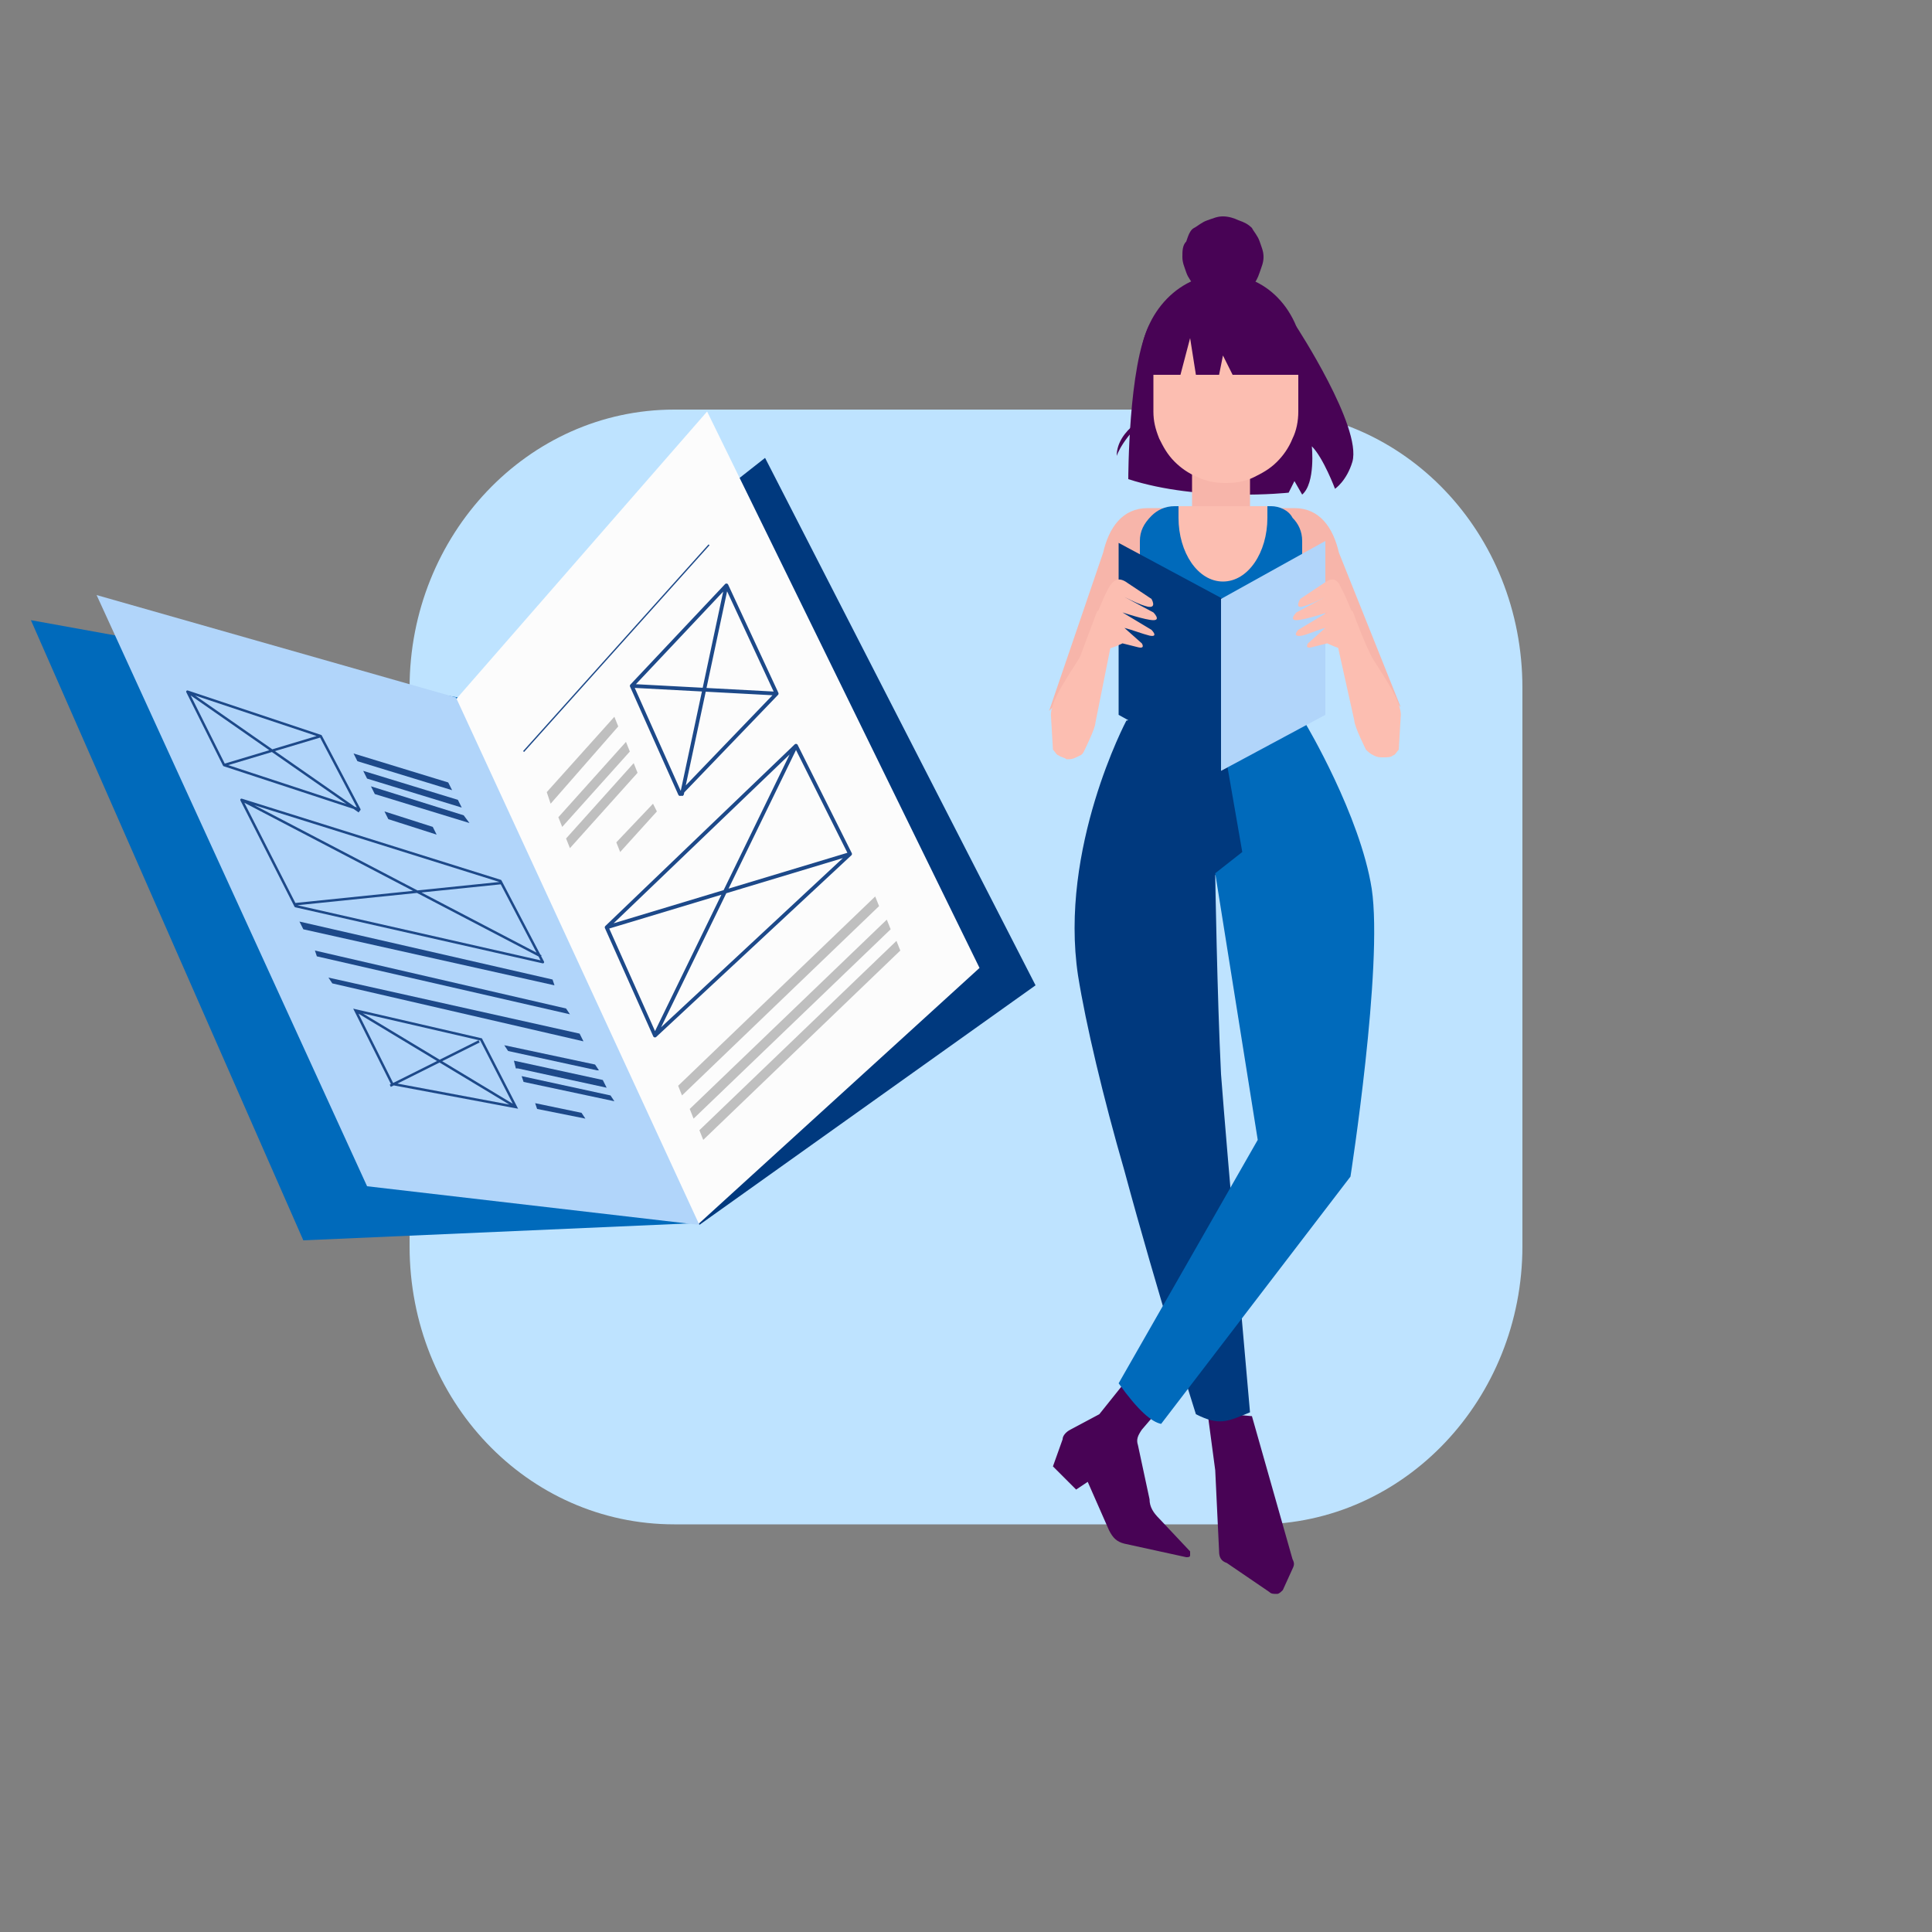 <svg xmlns="http://www.w3.org/2000/svg" xmlns:xlink="http://www.w3.org/1999/xlink" id="Ebene_1" x="0px" y="0px" viewBox="0 0 100 100" style="enable-background:new 0 0 100 100;" xml:space="preserve"><rect x="0" y="0" width="100" height="100" fill="#808080" stroke="none"/><style type="text/css">	.st0{fill-rule:evenodd;clip-rule:evenodd;fill:#BEE3FF;}	.st1{fill-rule:evenodd;clip-rule:evenodd;fill:#F7B5AA;}	.st2{fill-rule:evenodd;clip-rule:evenodd;fill:#480355;}	.st3{fill-rule:evenodd;clip-rule:evenodd;fill:#00397E;}	.st4{fill-rule:evenodd;clip-rule:evenodd;fill:#006ABB;}	.st5{fill:#F7B5AA;}	.st6{fill-rule:evenodd;clip-rule:evenodd;fill:#FCBEB1;}	.st7{fill-rule:evenodd;clip-rule:evenodd;fill:#B1D5FA;}	.st8{fill-rule:evenodd;clip-rule:evenodd;fill:#FCFCFC;}	.st9{fill:none;stroke:#1D4989;stroke-width:6.748032e-02;stroke-miterlimit:8;}	.st10{fill:none;stroke:#1D4989;stroke-width:0.195;stroke-linecap:round;stroke-linejoin:round;stroke-miterlimit:8;}	.st11{fill-rule:evenodd;clip-rule:evenodd;fill:#BFBFBF;}	.st12{fill:none;stroke:#1D4989;stroke-width:0.128;stroke-linejoin:round;stroke-miterlimit:8;}	.st13{fill-rule:evenodd;clip-rule:evenodd;fill:#1D4989;}	.st14{fill:none;stroke:#1D4989;stroke-width:0.128;stroke-miterlimit:8;}</style><path class="st0" d="M78.8,35.6c0-8-6.1-14.4-13.7-14.4H34.9c-7.6,0-13.7,6.5-13.7,14.4v28.9c0,8,6.1,14.4,13.7,14.4h30.2 c7.6,0,13.7-6.5,13.7-14.4V35.6L78.8,35.6L78.8,35.6z"></path><g>	<path class="st1" d="M72.5,36.6l-9.1-9.8l-9.1,10l2.8-8.2c0.3-1.3,1-2.3,2.3-2.3H67c1.3,0,2,1,2.3,2.3L72.5,36.6z"></path>	<path class="st2" d="M62.5,73.1l0.4,3l0.2,4.2c0,0.3,0.1,0.5,0.4,0.6l2.2,1.5c0.1,0.1,0.2,0.1,0.4,0.1c0.1,0,0.2-0.1,0.3-0.2  l0.5-1.1c0.1-0.2,0.1-0.3,0-0.5l-2.1-7.4L62.5,73.1L62.5,73.1L62.5,73.1z M58.1,71.7l-1.2,1.5L55.4,74c-0.2,0.1-0.4,0.3-0.4,0.5  l-0.5,1.4l1.2,1.2l0.6-0.4l1.1,2.5c0.2,0.4,0.4,0.6,0.8,0.7l3.2,0.7c0.1,0,0.2,0,0.2-0.1c0-0.1,0-0.2,0-0.2l-1.6-1.7  c-0.3-0.3-0.5-0.6-0.5-1l-0.6-2.8c-0.1-0.3,0-0.5,0.2-0.8l0.6-0.7L58.1,71.7L58.1,71.7L58.1,71.7z"></path>	<path class="st2" d="M67.1,16.9c0,0,3.4,5.2,2.9,7c-0.3,1-0.9,1.4-0.9,1.4s-0.6-1.6-1.2-2.2c0,0,0.2,1.9-0.5,2.5L67,24.9l-0.3,0.6  c0,0-4.6,0.5-8.3-0.7c0,0,0-5.9,1.1-8"></path>	<path class="st3" d="M58.3,37.3c0,0-3.5,6.6-2.5,13.2c0.4,2.5,1.3,6.3,2.4,10.1c1.7,6.3,3.7,12.6,3.7,12.6c1.2,0.6,1.6,0.4,2.8-0.1  c0,0-1.2-13.5-1.5-17.5c-0.2-4-0.3-10.3-0.3-10.3l1.7-1.3l-1.6-7.7L58.3,37.3L58.3,37.3L58.3,37.3z"></path>	<path class="st4" d="M67.6,37.5c0,0,2.8,4.7,3.4,8.5c0.6,4-1.1,14.9-1.1,14.9l-9.8,12.8c-0.5-0.1-1.2-0.7-2.2-2.1l7.2-12.6  l-2.2-13.8l1.4-1.1l-0.8-4.6L67.6,37.5L67.6,37.5L67.6,37.5z"></path>	<rect x="61.7" y="24.5" class="st5" width="3" height="3.4"></rect>	<path class="st6" d="M66.5,17.4h-6.3c-0.4,0-0.5,0.2-0.5,0.5v3.4c0,0.5,0.1,0.9,0.3,1.4c0.2,0.4,0.4,0.8,0.8,1.2  c0.3,0.3,0.7,0.6,1.2,0.8c0.4,0.2,0.9,0.3,1.4,0.3h0.1c0.5,0,1-0.1,1.4-0.3c0.4-0.2,0.8-0.4,1.2-0.8c0.3-0.3,0.6-0.7,0.8-1.2  c0.2-0.4,0.3-0.9,0.3-1.4v-3.4c0-0.2-0.1-0.3-0.2-0.4C66.8,17.4,66.6,17.4,66.5,17.4L66.5,17.4L66.5,17.4L66.5,17.4z"></path>	<path class="st2" d="M61.2,13.3c0,0.3,0.1,0.5,0.2,0.8c0.1,0.3,0.3,0.5,0.4,0.7c0.2,0.2,0.4,0.3,0.7,0.4c0.3,0.1,0.5,0.2,0.8,0.2  c0.3,0,0.5-0.1,0.8-0.2c0.3-0.1,0.5-0.3,0.7-0.4c0.2-0.2,0.3-0.4,0.4-0.7c0.1-0.3,0.2-0.5,0.2-0.8c0-0.3-0.1-0.5-0.2-0.8  c-0.1-0.3-0.3-0.5-0.4-0.7c-0.2-0.2-0.4-0.3-0.7-0.4c-0.2-0.1-0.5-0.2-0.8-0.2c-0.3,0-0.5,0.1-0.8,0.2c-0.3,0.1-0.5,0.3-0.7,0.4  s-0.3,0.4-0.4,0.7C61.2,12.7,61.2,13,61.2,13.3L61.2,13.3z"></path>	<path class="st2" d="M59.6,21.4c0,0-1.8,0.8-1.8,2.2C57.8,23.6,58.1,22.6,59.6,21.4L59.6,21.4z M59,19c0-2.6,1.9-4.8,4.3-4.8  s4.2,2.1,4.2,4.8l0,0.4h-3.7l-0.5-1l-0.2,1h-1.2l-0.3-1.9l-0.5,1.9h-2L59,19L59,19L59,19L59,19z"></path>	<path class="st4" d="M65.8,26.2h-5c-0.5,0-0.9,0.2-1.2,0.5C59.2,27.1,59,27.5,59,28v7.4c0,0.5,0.2,0.9,0.5,1.2  c0.3,0.3,0.8,0.5,1.2,0.5h5c0.5,0,0.9-0.2,1.2-0.5c0.3-0.3,0.5-0.8,0.5-1.2V28c0-0.5-0.2-0.9-0.5-1.2  C66.7,26.4,66.2,26.2,65.8,26.2L65.8,26.2z"></path>	<path class="st6" d="M65.6,26.8c0,1.8-1,3.3-2.3,3.3c-1.3,0-2.3-1.5-2.3-3.3c0-0.2,0-0.4,0-0.6h4.6C65.6,26.4,65.6,26.6,65.6,26.8  L65.6,26.8L65.6,26.8L65.6,26.8z"></path>	<path class="st3" d="M57.9,37l5.4,3V31l-5.4-2.9V37L57.9,37L57.9,37L57.9,37z M53.6,51L36.2,63.4L23.7,36.2l15.9-12.5L53.6,51  L53.6,51L53.6,51z"></path>	<polygon class="st7" points="68.6,37 63.2,39.9 63.2,31 68.6,28 68.6,37 68.6,37 68.6,37  "></polygon>	<polygon class="st4" points="15.7,64.2 36.2,63.3 23.7,36.1 1.6,32.1 15.7,64.2 15.7,64.2  "></polygon>	<polygon class="st8" points="50.7,50.1 36.1,63.4 23.6,36.2 36.6,21.3 50.7,50.1 50.7,50.1  "></polygon>	<line class="st9" x1="27.1" y1="38.9" x2="36.7" y2="28.2"></line>	<path class="st6" d="M58.4,30.2l1.2,0.8c0,0,0.3,0.5-0.2,0.4c-0.4-0.1-0.8-0.3-1.2-0.5l1.5,0.8c0,0,0.4,0.4,0,0.4  c-0.4,0-1.6-0.4-1.6-0.4l1.5,0.9c0,0,0.4,0.4-0.1,0.3c-0.4-0.1-0.9-0.3-1.3-0.4l0.9,0.8c0,0,0.2,0.3-0.2,0.2l-0.8-0.2  c0,0-0.6,0.3-0.9,0.3c-0.3,0-0.7-1.1-0.7-1.1s0.6-1.6,0.9-2.1C57.7,29.9,58,29.9,58.4,30.2L58.4,30.2L58.4,30.2L58.4,30.2z"></path>	<path class="st6" d="M68.5,30.2l-1.2,0.8c0,0-0.3,0.5,0.1,0.4c0.4-0.1,0.8-0.3,1.2-0.5l-1.5,0.8c0,0-0.4,0.4,0,0.4  c0.4,0,1.6-0.4,1.6-0.4l-1.5,0.9c0,0-0.4,0.4,0.2,0.3c0.4-0.1,0.8-0.3,1.2-0.4l-0.9,0.8c0,0-0.2,0.3,0.2,0.2l0.8-0.2  c0,0,0.6,0.3,0.9,0.3s0.7-1.1,0.7-1.1s-0.6-1.6-0.9-2.1C69.2,29.9,68.9,29.9,68.5,30.2L68.5,30.2z M56.8,31.6  c-0.3,0.8-0.6,1.6-0.9,2.4c-0.4,0.7-1.6,2.3-1.5,3.1l0.1,1.7c0.1,0.1,0.2,0.3,0.3,0.3c0.1,0.1,0.3,0.1,0.4,0.2c0.2,0,0.3,0,0.5-0.1  c0.2-0.1,0.3-0.1,0.4-0.3c0,0,0.6-1.2,0.6-1.5l0.9-4.5L56.8,31.6L56.8,31.6L56.8,31.6z"></path>	<path class="st6" d="M70,31.6c0.3,0.8,0.6,1.6,1,2.4c0.4,0.7,1.6,2.3,1.5,3.1l-0.1,1.7c-0.1,0.1-0.2,0.3-0.3,0.3  c-0.1,0.1-0.3,0.1-0.5,0.1c-0.2,0-0.3,0-0.5-0.1c-0.2-0.1-0.3-0.2-0.4-0.3c0,0-0.6-1.2-0.6-1.5l-1-4.5L70,31.6L70,31.6L70,31.6z"></path>	<polygon class="st7" points="23.6,36.1 5,30.8 19,61.4 36.2,63.4 23.6,36.1 23.6,36.1  "></polygon>	<path class="st10" d="M41.2,38.6l-7.3,15 M31.4,48L44,44.2 M41.2,38.6L31.4,48l2.5,5.6L44,44.2L41.2,38.6L41.2,38.6L41.2,38.6  L41.2,38.6z M37.6,30.3l-2.3,10.8 M32.7,35.5l7.5,0.4 M37.6,30.3l-4.9,5.2l2.5,5.6l5-5.2L37.6,30.3L37.6,30.3L37.6,30.3L37.6,30.3z  "></path>	<path class="st11" d="M46.4,48.7l0.2,0.5L36.4,59l-0.2-0.5L46.4,48.7L46.4,48.7L46.4,48.7L46.4,48.7z M46.1,48.1l-10.2,9.8  l-0.2-0.5l10.2-9.8L46.1,48.1L46.1,48.1L46.1,48.1z M35.3,56.7l-0.2-0.5l10.2-9.8l0.2,0.5L35.3,56.7L35.3,56.7L35.3,56.7z   M32.1,44.1l-0.2-0.5l1.9-2L34,42L32.1,44.1L32.1,44.1L32.1,44.1z M32.8,39.5L33,40l-3.5,3.9l-0.2-0.5L32.8,39.5L32.8,39.5  L32.8,39.5z M32.6,38.9l-3.5,3.9l-0.2-0.5l3.5-3.9L32.6,38.9L32.6,38.9L32.6,38.9z M28.5,41.6L28.3,41l3.5-3.9l0.2,0.5L28.5,41.6  L28.5,41.6L28.5,41.6z"></path>	<path class="st12" d="M12.5,41.4L28,49.5 M26,45.7l-10.7,1.1 M12.5,41.4l13.4,4.2l2.2,4.2l-12.8-2.9L12.5,41.4L12.5,41.4L12.5,41.4  L12.5,41.4z M9.7,35.8l8.9,6.2 M16.6,38.1l-5,1.5 M9.7,35.8l6.9,2.3l2,3.8l-7-2.3L9.7,35.8L9.7,35.8L9.7,35.8z"></path>	<path class="st13" d="M22.6,43.2l-0.2-0.4L19.9,42l0.2,0.4L22.6,43.2L22.6,43.2L22.6,43.2z M19.2,40.7l0.2,0.4l4.9,1.5L24,42.2  L19.2,40.7L19.2,40.7L19.2,40.7L19.2,40.7z M19,40.3l4.9,1.5l-0.2-0.4l-4.9-1.5L19,40.3L19,40.3L19,40.3L19,40.3z M23.4,40.9  l-0.2-0.4l-4.9-1.5l0.2,0.4L23.4,40.9L23.4,40.9L23.4,40.9z"></path>	<path class="st14" d="M18.4,52.3l8.3,5 M24.8,53.9l-4.6,2.3 M18.4,52.3l6.5,1.5l1.8,3.5l-6.4-1.2L18.4,52.3L18.4,52.3L18.4,52.3z"></path>	<polygon class="st13" points="17,50.6 17.2,50.9 30.2,53.9 30,53.5 17,50.6 17,50.6 17,50.6  "></polygon>	<polygon class="st13" points="16.4,49.5 29.5,52.5 29.3,52.2 16.3,49.2 16.4,49.5 16.4,49.5  "></polygon>	<polygon class="st13" points="28.7,51 28.6,50.7 15.5,47.7 15.7,48.1 28.7,51 28.7,51  "></polygon>	<polygon class="st13" points="30.3,57.9 30.1,57.6 27.7,57.1 27.8,57.4 30.3,57.9 30.3,57.9  "></polygon>	<polygon class="st13" points="27,55.7 27.1,56 31.8,57 31.6,56.7 27,55.7 27,55.7  "></polygon>	<polygon class="st13" points="26.8,55.3 31.4,56.3 31.2,55.9 26.6,54.9 26.7,55.3 26.8,55.3 26.8,55.3  "></polygon>	<polygon class="st13" points="31,55.4 30.8,55.1 26.1,54.1 26.3,54.4 30.9,55.4 31,55.4 31,55.4  "></polygon></g></svg>